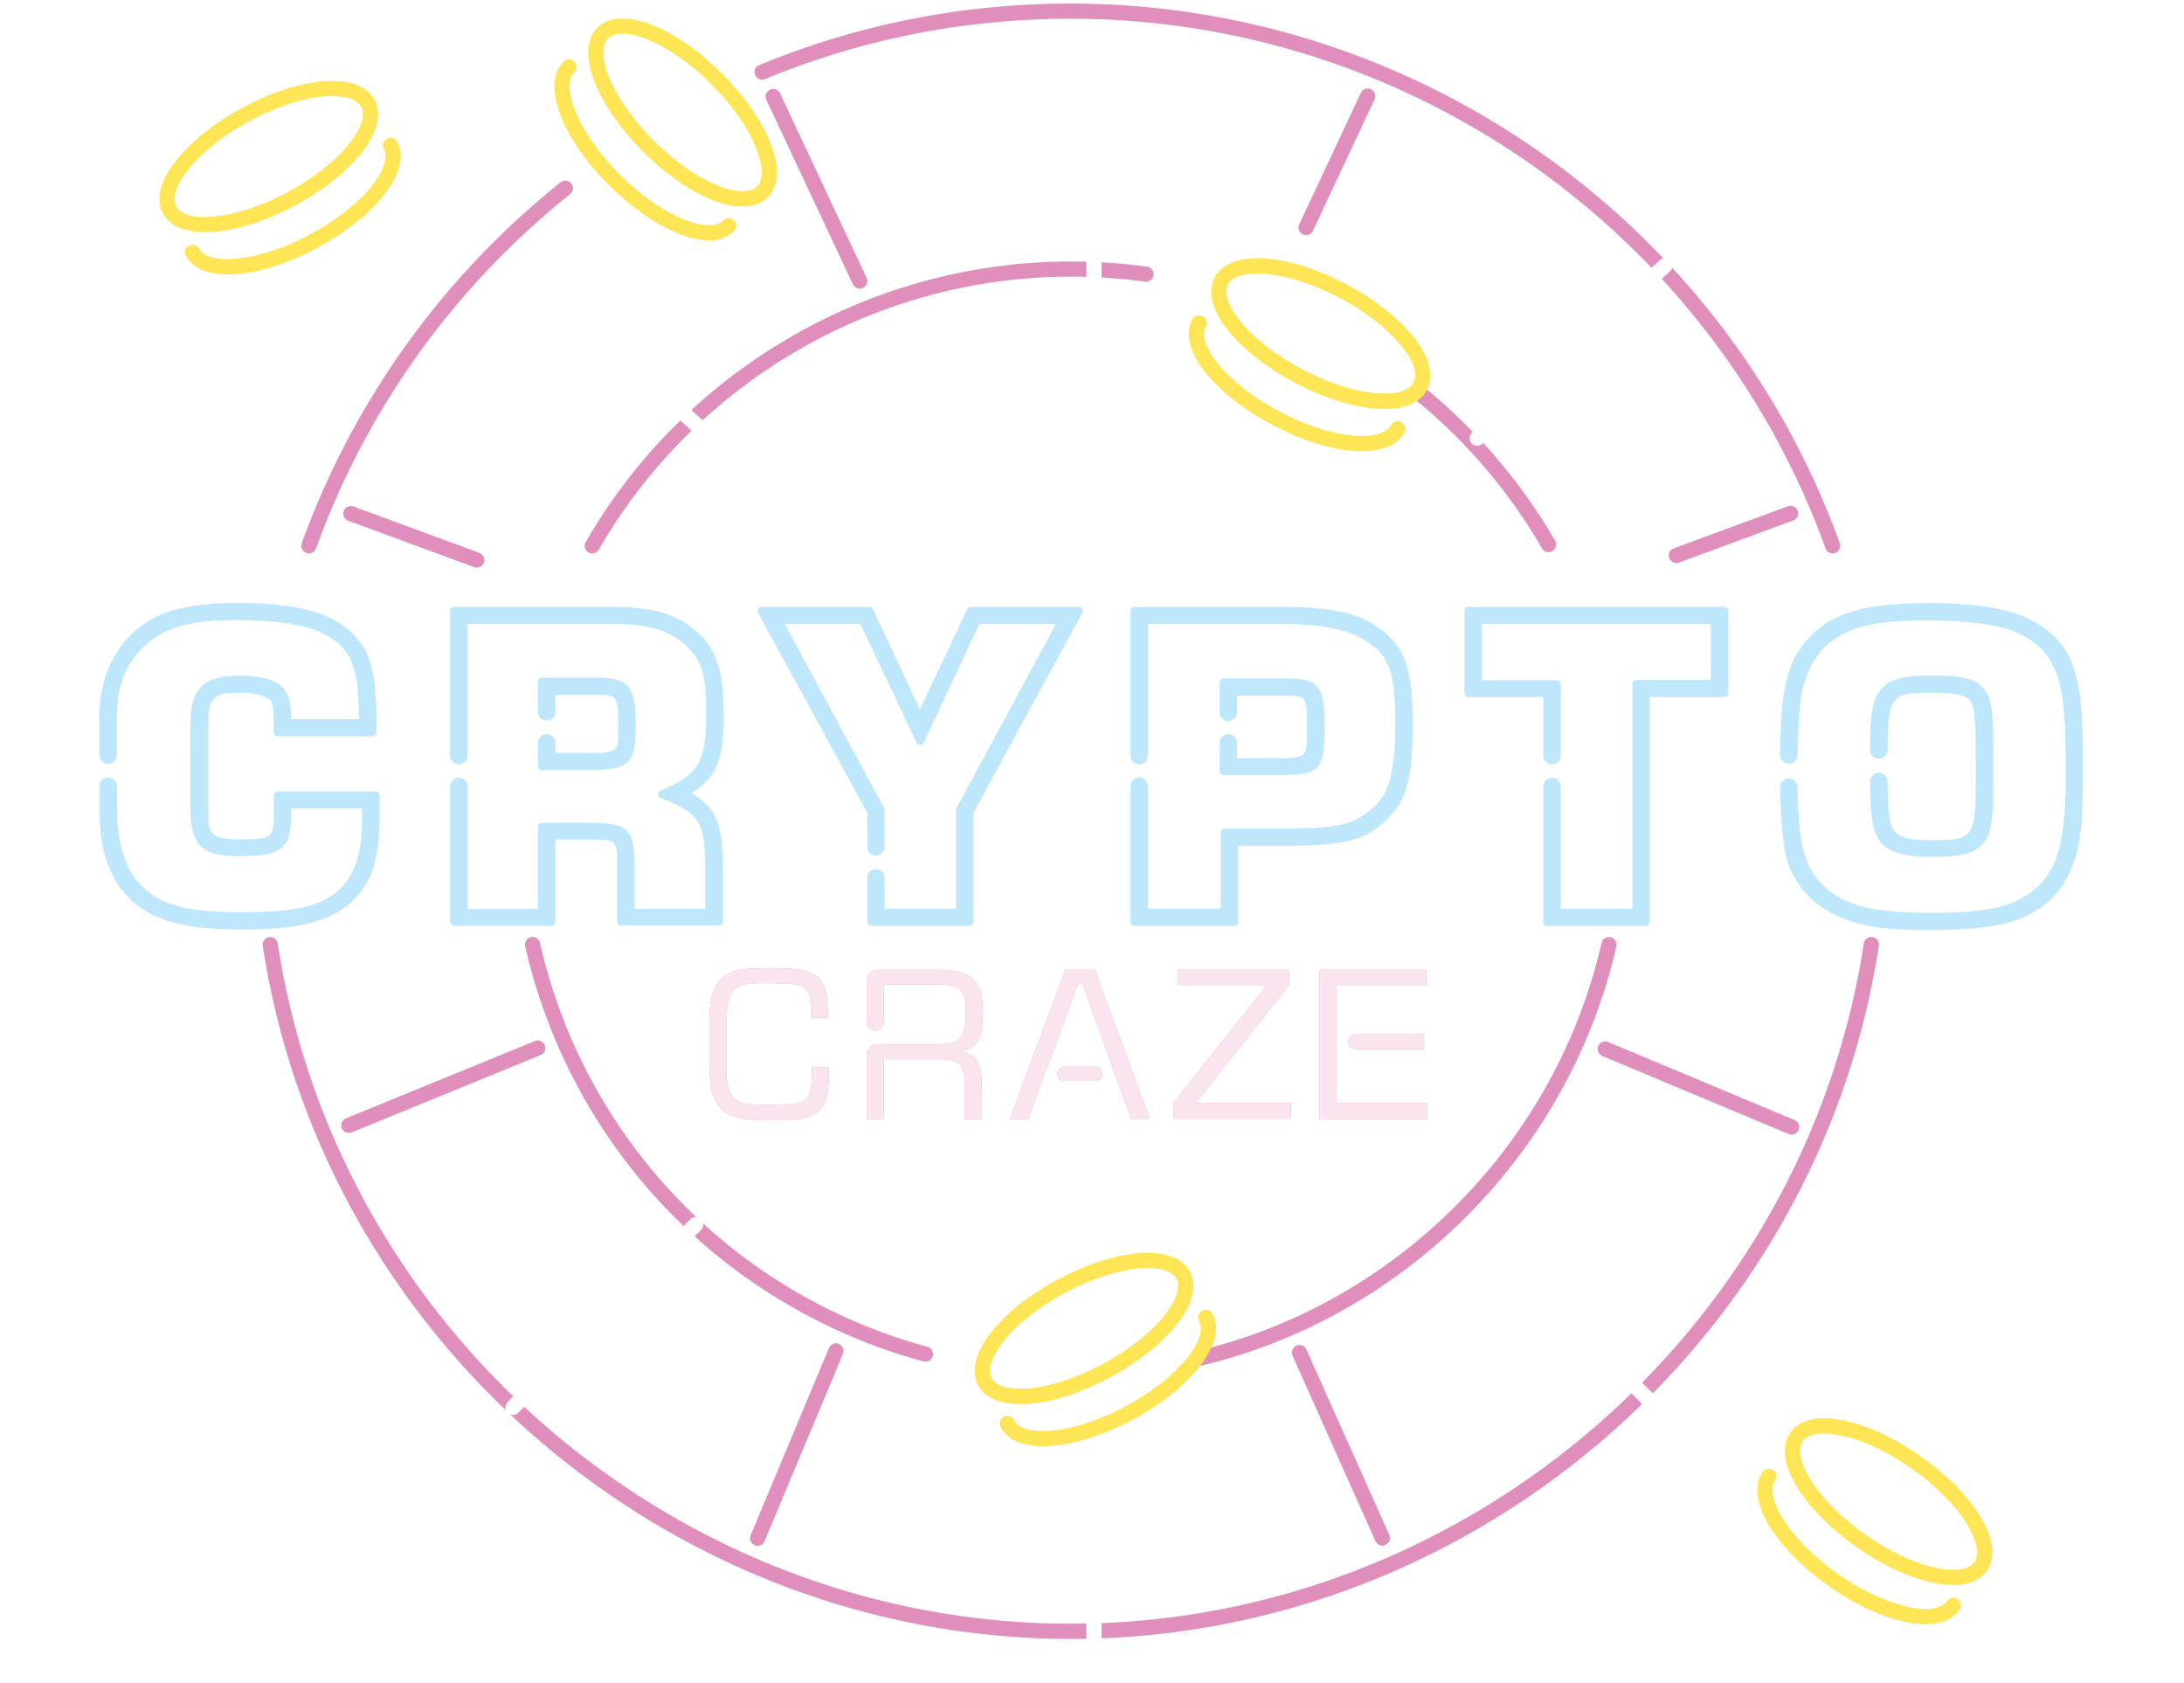 <svg viewBox="-22 0 610 470" xmlns="http://www.w3.org/2000/svg" class="crypto-logo" data-v-7fb2b578=""><filter id="secondaryColor" filterUnits="userSpaceOnUse"><feMorphology operator="dilate" radius="7" in="SourceGraphic" result="thicken"><animate attributeName="radius" dur="5s" repeatCount="indefinite" values="5; 10; 5; 10; 5; 10; 5; 10; 5; 10" keyTimes="0; 0.19; 0.20; 0.5; 0.52; 0.53; 0.54; 0.59; 0.95; 1"></animate></feMorphology><feGaussianBlur in="thicken" stdDeviation="20" result="blurred"></feGaussianBlur><feFlood flood-color="#4801D8" result="glowColor"></feFlood><feComposite in="glowColor" in2="blurred" operator="in" result="softGlowColored"></feComposite><feMerge><feMergeNode in="softGlowColored"></feMergeNode><feMergeNode in="SourceGraphic"></feMergeNode></feMerge></filter><filter id="lightPrimary" filterUnits="userSpaceOnUse"><feMorphology operator="dilate" radius="3" in="SourceGraphic" result="thicken"></feMorphology><feGaussianBlur in="thicken" stdDeviation="6" result="blurred"></feGaussianBlur><feFlood flood-color="#fff" result="glowColor"></feFlood><feComposite in="glowColor" in2="blurred" operator="in" result="softGlowColored"></feComposite><feMerge><feMergeNode in="softGlowColored"></feMergeNode><feMergeNode in="SourceGraphic"></feMergeNode></feMerge></filter><filter id="primaryColor" filterUnits="userSpaceOnUse"><feMorphology operator="dilate" radius="5" in="SourceGraphic" result="thicken"></feMorphology><feGaussianBlur in="thicken" stdDeviation="25" result="blurred"></feGaussianBlur><feFlood flood-color="#f901bf" result="glowColor"></feFlood><feComposite in="glowColor" in2="blurred" operator="in" result="softGlowColoredWide"></feComposite><feMorphology operator="dilate" radius="3" in="SourceGraphic" result="thicken"></feMorphology><feGaussianBlur in="thicken" stdDeviation="6" result="blurred"></feGaussianBlur><feFlood flood-color="#f901bf" result="glowColor"></feFlood><feComposite in="glowColor" in2="blurred" operator="in" result="softGlowColored"></feComposite><feMerge><feMergeNode in="softGlowColored"></feMergeNode><feMergeNode in="softGlowColoredWide"></feMergeNode><feMergeNode in="SourceGraphic"></feMergeNode></feMerge></filter><filter id="coins" filterUnits="userSpaceOnUse"><feMorphology operator="dilate" radius="2" in="SourceGraphic" result="thicken"></feMorphology><feGaussianBlur in="thicken" stdDeviation="6" result="blurred"></feGaussianBlur><feFlood flood-color="#fee556" result="glowColor"></feFlood><feComposite in="glowColor" in2="blurred" operator="in" result="softGlowColored"></feComposite><feMerge><feMergeNode in="softGlowColored"></feMergeNode><feMergeNode in="SourceGraphic"></feMergeNode></feMerge></filter><path d="M373.95 112.11c-.9-.74-1.03-2.08-.28-2.98.74-.91 2.08-1.03 2.98-.28a156.557 156.557 0 0 1 35.7 42.13 2.124 2.124 0 0 1-1.83 3.19c-.73 0-1.44-.38-1.83-1.05a152.19 152.19 0 0 0-34.73-41zM75.26 145.4l35.16 12.95a2.126 2.126 0 0 0 2.72-1.26c.41-1.1-.16-2.32-1.25-2.72l-35.16-12.95c-1.09-.41-2.31.16-2.72 1.25s.16 2.32 1.25 2.72zm350.27 149.46 52.07 21.79c.27.11.55.17.82.17.83 0 1.61-.49 1.95-1.3.45-1.08-.06-2.32-1.13-2.77l-52.07-21.79c-1.08-.45-2.32.05-2.77 1.13s.06 2.32 1.13 2.77zM360.92 24.9c-1.05-.5-2.31-.04-2.82 1.02l-17.22 36.71a2.12 2.12 0 1 0 3.84 1.8l17.22-36.71c.5-1.06.04-2.32-1.02-2.82zM209.54 376.4l-21.88 52.29a2.122 2.122 0 0 0 1.95 2.94c.83 0 1.61-.49 1.95-1.3l21.88-52.29c.45-1.08-.06-2.32-1.13-2.77-1.08-.46-2.32.05-2.77 1.13zm236.69-219.19c.24 0 .49-.04.73-.13l31.89-11.75c1.1-.4 1.66-1.62 1.25-2.72s-1.63-1.67-2.72-1.25l-31.89 11.75c-1.1.4-1.66 1.62-1.25 2.72.31.86 1.13 1.39 1.99 1.39zM73.49 315.03a2.13 2.13 0 0 0 1.96 1.32c.27 0 .54-.05.8-.16L129 294.61a2.117 2.117 0 0 0-1.6-3.92l-52.75 21.58a2.12 2.12 0 0 0-1.16 2.76zM193.06 25.04a2.12 2.12 0 0 0-1.02 2.82l24.16 51.51a2.124 2.124 0 0 0 2.82 1.02 2.12 2.12 0 0 0 1.02-2.82l-24.16-51.51c-.5-1.06-1.77-1.52-2.82-1.02zm147.03 350.71c-1.07.48-1.55 1.73-1.07 2.8l23.15 51.78c.35.79 1.13 1.25 1.93 1.25.29 0 .58-.06.86-.19 1.07-.48 1.55-1.73 1.07-2.8l-23.15-51.78c-.48-1.07-1.74-1.56-2.8-1.07zm160.89-114.08c-1.14-.16-2.23.61-2.41 1.77-16.55 108.29-111.77 189.95-221.5 189.95S72.12 371.73 55.57 263.44c-.18-1.16-1.27-1.93-2.41-1.77a2.112 2.112 0 0 0-1.77 2.41c16.86 110.35 113.88 193.55 225.68 193.55s208.83-83.21 225.69-193.55a2.12 2.12 0 0 0-1.77-2.41zM191.68 22.08c27.1-11.18 55.83-16.85 85.39-16.85 94.1 0 178.81 59.43 210.8 147.88.31.86 1.12 1.4 1.99 1.4.24 0 .48-.04.72-.13 1.1-.4 1.67-1.61 1.27-2.71C459.26 61.55 372.94 1 277.07 1c-30.12 0-59.39 5.78-87.01 17.17-1.08.45-1.6 1.68-1.15 2.76s1.68 1.61 2.76 1.15zM63.57 154.39a2.102 2.102 0 0 0 2.71-1.27c14.03-38.8 38.57-73.01 70.96-98.91.91-.73 1.06-2.06.33-2.98-.73-.91-2.06-1.05-2.98-.33-33 26.39-58 61.24-72.3 100.78-.4 1.1.17 2.31 1.27 2.71zm172.91 225.83a2.117 2.117 0 0 0 .55-4.16c-54.24-14.76-95.71-57.97-108.21-112.76a2.096 2.096 0 0 0-2.54-1.59 2.115 2.115 0 0 0-1.59 2.54c12.85 56.31 55.47 100.73 111.23 115.9.19.05.37.07.55.07zm192.97-115.97a2.12 2.12 0 0 0-1.59-2.54 2.11 2.11 0 0 0-2.54 1.59c-12.77 55.98-57.13 100.71-112.99 113.97a2.115 2.115 0 0 0-1.57 2.55 2.112 2.112 0 0 0 2.55 1.57c57.43-13.63 103.02-59.62 116.15-117.15zM142.36 154.24a2.134 2.134 0 0 0 2.9-.78c27.11-47.01 77.62-76.21 131.82-76.21 6.93 0 13.9.47 20.72 1.4 1.13.2 2.23-.65 2.38-1.81.16-1.16-.65-2.23-1.81-2.38-7.01-.96-14.17-1.44-21.29-1.44-55.71 0-107.62 30.01-135.49 78.33-.58 1.01-.24 2.31.78 2.9zm62.21 129.9c0-4.49-.35-6.39-1.27-7.6-1.21-1.73-3.17-2.01-12.49-2.01-4.37 0-6.68.52-7.89 1.78-1.44 1.55-2.01 4.37-2.01 10.65v12.26c0 4.78 1.21 7.42 3.68 8.46 1.5.63 3.11.81 7.77.81 6.62 0 8.63-.23 9.79-.81 1.78-.92 2.65-3.57 2.65-7.6v-2.07h4.66v2.42c0 5.7-1.32 9.27-3.97 10.76-2.36 1.27-5.12 1.61-13.18 1.61-7.6 0-10.99-.98-13.47-3.86-2.01-2.36-2.71-5.7-2.71-12.95v-9.5c0-6.91.69-10.07 2.82-12.55 1.15-1.32 2.7-2.3 4.66-2.94 1.55-.46 4.14-.63 8.81-.63 5.64 0 7.77.12 9.32.4 4.03.81 6.16 2.7 6.96 6.33.4 1.9.46 3.05.46 7.02h-4.6zm101.23 23.77 26.07-32.87h-24.98v-4.26h31.14v4.26l-26.07 32.98h26.59v4.37H305.8v-4.49zm45.55.12v-32.98h25.04v-4.26h-29.81v41.61h29.99v-4.37h-25.21zm24.4-15.08v-4.14h-19.34a2.072 2.072 0 0 0 .27 4.13h19.07zm-129.3.63c4.6-1.27 6.04-3.28 6.04-10.59 0-5.47-.81-8.06-3.11-9.96-1.9-1.5-4.83-2.24-9.15-2.24h-17.28a2.87 2.87 0 0 0-2.87 2.87v11.94c.03.47.2.9.46 1.25v.01c.08.11.18.22.28.31.02.02.04.03.06.05.09.08.18.16.28.22.04.03.09.05.14.07.08.05.17.1.25.13s.16.05.24.07l.2.06c.15.03.31.05.47.05s.32-.02.48-.05c.07-.01.14-.04.21-.06.08-.02.16-.04.24-.07.1-.04.19-.1.28-.15l.12-.06c.11-.07.22-.16.31-.25.01 0 .02-.02.03-.03.43-.42.7-1 .72-1.64v-10.58h14.5c7.08 0 8.35 1.21 8.35 7.89 0 7.02-1.61 8.81-7.94 8.81h-14.91v-.03h-1.87c-1.6 0-2.9 1.3-2.9 2.9v17.9h4.78v-16.63h15.71c5.3 0 6.91 1.55 6.91 6.96v9.67h4.78v-4.43c0-7.77-.23-10.02-1.21-11.63-.86-1.44-2.07-2.19-4.6-2.76zm37.38-22.79h-8.29l-15.48 41.61h5.12l2.69-7.23 1.22-3.31 2.64-7.09 7.37-19.97h1.27l6.7 18.67 4.23 11.69 2.65 7.23h5.18l-15.31-41.61zm.15 27.07h-8.73c-1.06.06-1.91.91-1.93 1.99-.01.94.62 1.71 1.47 1.96h9.64c.86-.26 1.49-1.02 1.47-1.96-.02-1.08-.87-1.92-1.93-1.99z" fill="#e08ebc" filter="url(#primaryColor)"></path><path d="M523.52 442.57a27.78 27.78 0 0 1-5.73-.66c-6.58-1.41-14.12-4.93-21.21-9.92-15.65-11-23.62-24.77-18.53-32 2.57-3.67 8-4.84 15.15-3.3 6.58 1.41 14.12 4.94 21.22 9.93 15.65 11 23.61 24.76 18.53 32-1.84 2.61-5.1 3.95-9.43 3.95zm-36.1-42.29c-2.83 0-4.89.74-5.89 2.16-3.07 4.35 3.37 16.13 17.49 26.07 6.64 4.67 13.62 7.95 19.66 9.24 5.35 1.15 9.28.57 10.79-1.58 3.06-4.35-3.37-16.13-17.5-26.07-6.64-4.67-13.62-8-19.66-9.24a23.34 23.34 0 0 0-4.89-.58zm37.83 49.28a2.13 2.13 0 1 0-3.48-2.45c-1.51 2.15-5.44 2.73-10.79 1.58-6-1.29-13-4.57-19.65-9.24-14.13-9.94-20.57-21.72-17.5-26.07a2.13 2.13 0 0 0-3.48-2.44c-5.08 7.22 2.88 21 18.53 32 7.1 5 14.63 8.51 21.21 9.92a27.78 27.78 0 0 0 5.73.66c4.33-.01 7.59-1.35 9.43-3.96zM263.1 392.07c-5.69 0-10-1.73-11.87-5.26-4.18-7.78 5.37-20.48 22.22-29.53 7.65-4.11 15.55-6.71 22.25-7.32 7.32-.64 12.54 1.14 14.66 5.09 2.12 3.94.75 9.28-3.85 15-4.21 5.26-10.74 10.41-18.38 14.51-9.22 4.98-18.13 7.51-25.03 7.51zm35.52-38c-.8 0-1.64.05-2.53.13-6.15.56-13.47 3-20.63 6.82-15.21 8.17-23 19.09-20.49 23.78s15.93 4.21 31.15-4c7.15-3.84 13.21-8.61 17.07-13.43 3.42-4.26 4.66-8 3.42-10.35-1.04-1.9-3.89-2.95-7.99-2.95zm-26.41 49.61c6.7-.61 14.61-3.21 22.25-7.31s14.17-9.26 18.38-14.52c4.6-5.74 6-11.07 3.85-15a2.15 2.15 0 0 0-2.88-.87 2.12 2.12 0 0 0-.87 2.88c1.25 2.32 0 6.09-3.42 10.36-3.86 4.81-9.92 9.58-17.07 13.42s-14.48 6.27-20.63 6.83c-5.44.5-9.28-.55-10.52-2.86a2.13 2.13 0 1 0-3.75 2c1.83 3.41 6 5.22 11.79 5.22.91-.01 1.87-.06 2.87-.15zm92.35-289.49c-6.86 0-15.72-2.48-24.9-7.33-16.91-9-26.55-21.6-22.41-29.41s20-7 36.92 2c7.67 4.06 14.22 9.17 18.47 14.4 4.63 5.71 6 11 3.93 15-1.89 3.58-6.23 5.34-12.01 5.34zM329.17 76.4c-4.18 0-7.12 1.08-8.16 3-2.49 4.7 5.37 15.57 20.64 23.66s28.67 8.47 31.17 3.77c1.23-2.32 0-6.09-3.48-10.33-3.89-4.8-10-9.53-17.16-13.33-8.9-4.67-17.18-6.77-23.01-6.77zm41.15 44.28a2.13 2.13 0 0 0-3.76-2c-2.5 4.71-15.91 4.31-31.17-3.77s-23.13-19-20.64-23.66a2.13 2.13 0 1 0-3.76-2c-4.13 7.81 5.5 20.45 22.41 29.4 9.18 4.87 18.05 7.34 24.91 7.34 5.77.01 10.12-1.74 12.01-5.31zm-184.93-63c-7.43 0-17.91-5.54-27.69-15.26-6.15-6.11-10.93-12.92-13.47-19.15-2.77-6.82-2.56-12.32.6-15.5 6.23-6.27 21.17-.82 34.73 12.67s19.1 28.39 12.88 34.65a9.58 9.58 0 0 1-7.05 2.55zM151.85 9.4a5.47 5.47 0 0 0-4 1.33c-1.85 1.86-1.74 5.83.32 10.9 2.33 5.72 6.78 12 12.53 17.74 12.25 12.18 25 16.45 28.72 12.69 3.75-3.78-.6-16.47-12.86-28.65-9.37-9.32-19.01-14.01-24.71-14.01zM183 64.54a2.12 2.12 0 1 0-3-3c-1.85 1.86-5.82 1.78-10.9-.26-5.74-2.28-12.1-6.7-17.83-12.42C139 36.67 134.67 24 138.41 20.21a2.12 2.12 0 1 0-3-3c-6.23 6.27-.69 21.17 12.87 34.66 6.16 6.12 13 10.86 19.24 13.36a23.28 23.28 0 0 0 8.48 1.88 9.48 9.48 0 0 0 7-2.57zm-147.71.28c-5.82 0-9.95-1.81-11.78-5.22-2.13-3.94-.76-9.28 3.84-15 4.21-5.25 10.74-10.41 18.38-14.51 16.86-9.07 32.73-10 36.91-2.23 4.18 7.78-5.38 20.48-22.23 29.53-7.65 4.11-15.55 6.71-22.25 7.32-1 .07-1.96.11-2.87.11zm35.57-38c-5.85 0-14.17 2.15-23.12 7-7.15 3.84-13.21 8.61-17.07 13.43-3.42 4.26-4.66 8-3.42 10.35s5.07 3.4 10.52 2.86c6.15-.57 13.47-3 20.63-6.83 15.21-8.17 23-19.09 20.49-23.78-1.04-1.94-3.89-2.99-8.03-2.99zm-4.12 42.3c7.64-4.11 14.17-9.26 18.38-14.52 4.6-5.74 6-11.07 3.84-15a2.12 2.12 0 1 0-3.74 2c1.24 2.32 0 6.09-3.42 10.36-3.86 4.81-9.92 9.58-17.07 13.42-15.22 8.17-28.63 8.65-31.15 4a2.13 2.13 0 0 0-3.75 2c1.9 3.52 6.18 5.25 11.88 5.25 6.88.01 15.8-2.52 25.03-7.47z" fill="#fee556" filter="url(#coins)"></path><path d="M84 222.08v6c0 11.23-1.9 17.6-6.78 22.73-6 6.29-15 8.74-31.9 8.74-17.51 0-27.16-3.21-33.29-11.11-4.32-5.58-6.24-12.6-6.24-22.77v-6.27a2.45 2.45 0 0 1 4.89.06v6.21c0 9.24 2.15 16.52 6.22 21 5.41 5.88 13.08 8.06 28.3 8.06 16.8 0 24.17-2 29.23-8.15 3.15-4 4.69-9.76 4.69-17.71v-3.15h-19.8v1.35c0 10-2.47 12-14.65 12-10.18 0-13.45-3.09-13.45-12.72V202c0-9.83 3.65-13.32 13.93-13.32 6.49 0 10.75 1.45 12.66 4.32 1.06 1.71 1.45 3.68 1.5 7.82h18.92v-1.22c0-10.35-1.46-15.8-5.21-19.44-5-4.92-13.81-7-29.31-7-13.64 0-20.89 2.35-26.75 8.68-4.38 4.83-6.33 10.58-6.33 18.63V211a2.45 2.45 0 0 1-4.89.06v-10.62c0-9.41 3-17.36 8.61-23 6.53-6.54 15.07-9.08 30.44-9.08 17.59 0 27.93 3.28 33.54 10.63 3.48 4.36 4.79 10.5 4.79 22.64v2.89a1.06 1.06 0 0 1-1.06 1.06H55.49a1.05 1.05 0 0 1-1.06-1.06v-2.29c0-5.32-.26-5.85-1-6.74-1.36-1.35-4.34-2.05-8.83-2.05-7.1 0-8.44 1.43-8.44 9v23.93c0 6.75.71 8 9.52 8 8.51 0 8.8-.75 8.8-7.59v-4.69a1.05 1.05 0 0 1 1.01-1.09h27.4a1.05 1.05 0 0 1 1.11 1.08zM130.68 205a2.43 2.43 0 0 0-2.44 2.36v6.55a1.05 1.05 0 0 0 1.06 1.09h12.26c12.34 0 14-1.51 14-12.48s-1.91-13.32-11.4-13.32H129.3a1.05 1.05 0 0 0-1.06 1.06v8.67a2.45 2.45 0 0 0 4.89 0v-4.94h11.07c6 0 6.51 0 6.51 8.91 0 7.36 0 7.36-9.15 7.36h-8.43v-2.83a2.45 2.45 0 0 0-2.45-2.43zm49.44-4.67c0-13.92-2.09-19.79-8.94-25.12-5.46-4.2-11.57-5.75-22.53-5.75h-43.88a1.06 1.06 0 0 0-1.06 1.06v40.65a2.45 2.45 0 0 0 4.89-.18v-36.78h40.17c10.17 0 16.45 1.86 21 6.19 4.33 4.22 5.45 8.12 5.45 19 0 13.4-2 16.8-12.7 21.38a1.06 1.06 0 0 0 0 2c11.28 4.61 12.44 6.58 12.44 21.14v9.87h-19.72v-11.8c0-10.75-1.63-12.24-13.44-12.24h-12.5a1.06 1.06 0 0 0-1.06 1.06v23H108.6v-34.28a2.45 2.45 0 0 0-4.89-.18v38.07a1.06 1.06 0 0 0 1.06 1.06h27.29a1.06 1.06 0 0 0 1.07-1.06v-23h8.67c8.55 0 8.55 0 8.55 7.11v15.87a1.06 1.06 0 0 0 1.07 1.06h27.41a1.06 1.06 0 0 0 1.06-1.06v-13.2c0-13.49-1.15-18.35-8.85-22.65 7.08-4.4 9.08-9.35 9.08-21.23zm99.32-30.87h-30.29a1 1 0 0 0-1 .61l-13.22 28-13.11-28a1.07 1.07 0 0 0-1-.61H190.6a1 1 0 0 0-.91.52 1.06 1.06 0 0 0 0 1.05l30.53 55.9v9.74a2.43 2.43 0 0 0 2.41 2.24 2.46 2.46 0 0 0 2.45-2.46v-10.28a1.14 1.14 0 0 0-.13-.51l-27.77-51.45h21.12l15.7 33.18a1 1 0 0 0 1 .6 1.08 1.08 0 0 0 1-.61l15.58-33.17h21.34l-27.76 51.45a1.14 1.14 0 0 0-.13.51v27.54h-19.94v-8.55a2.45 2.45 0 0 0-2.45-2.45 2.42 2.42 0 0 0-2.41 2.23v12.52a1.05 1.05 0 0 0 1.06 1.06h27.53a1.06 1.06 0 0 0 1.06-1.06v-30.5L280.37 171a1.06 1.06 0 0 0 0-1.05 1 1 0 0 0-.93-.5zm83.45 5.73c-5.58-4.07-13.42-5.73-27.07-5.73h-41a1.06 1.06 0 0 0-1.06 1.06v40.63a2.42 2.42 0 0 0 4.84-.2h.05v-36.74h36.68c11.27 0 18.63 1.4 23.86 4.54 6.67 4.07 8.5 8.92 8.5 22.53 0 15.33-1.71 21-7.63 25.48-4.72 3.56-9.61 4.59-21.84 4.59H320a1.06 1.06 0 0 0-1.06 1.07v21.29h-20.28v-34.1h-.05a2.42 2.42 0 0 0-4.84-.21v38.06a1.06 1.06 0 0 0 1.06 1.06h27.89a1.05 1.05 0 0 0 1.06-1.06v-21.3h14c15.17 0 21.49-1.58 27-6.77 6-5.54 7.8-11.62 7.8-27.11.01-15.77-2.17-21.84-9.69-27.1zM321.08 205a2.43 2.43 0 0 0-2.43 2.3v8.07a1.07 1.07 0 0 0 1.07 1.06h14.9c12.33 0 13.32-1.06 13.32-14.17 0-10.92-1.68-12.84-11.27-12.84h-16.95a1.07 1.07 0 0 0-1.07 1.06v8.47a2.44 2.44 0 0 0 4.88-.14v-4.58h13c6.51 0 6.51 0 6.51 9.28 0 8.19 0 8.19-8.56 8.19h-11v-4.18a2.45 2.45 0 0 0-2.4-2.52zm138.56-35.53h-71.53a1.06 1.06 0 0 0-1.06 1.06v23.08a1.06 1.06 0 0 0 1.06 1.06h20.94V211a2.44 2.44 0 0 0 4.88 0v-20a1.07 1.07 0 0 0-1.06-1.06h-20.93v-15.73h63.87v15.67H435a1.07 1.07 0 0 0-1.07 1.06v62.77h-20v-34.1a2.44 2.44 0 0 0-4.88 0v37.88a1.06 1.06 0 0 0 1.06 1.06h27.65a1.06 1.06 0 0 0 1.06-1.06v-62.84h20.82a1.05 1.05 0 0 0 1.06-1.06v-23.08a1.05 1.05 0 0 0-1.06-1.06zm90.73 7c-6.64-5.65-16.73-8.06-33.75-8.06-18.4 0-28 3-34.36 10.83-5.24 6.31-6.9 13.39-7.07 31.7a2.45 2.45 0 0 0 4.89 0c.11-8.45.57-15 1.26-18 1.45-5.9 3.81-10.16 7.23-13 5.59-4.89 13.06-6.71 27.55-6.71 10.16 0 18.66 1 23.33 2.71 5.54 1.92 9.62 5.23 11.79 9.59 2.89 5.54 3.73 12.42 3.73 30.64 0 19-2.32 27.19-9.22 32.58-5.62 4.48-13.23 6.14-28.07 6.14-16.69 0-24.67-2-30.5-7.74-5.21-5.21-6.87-11.21-7.11-27.44a2.44 2.44 0 0 0-4.87-.07c.18 9.95.89 17.22 2 20.69a24.23 24.23 0 0 0 11.18 13.94c6.89 4.06 14 5.43 28.3 5.43 13.22 0 21.59-1.18 27.15-3.83 7.3-3.52 11.79-9.08 14.14-17.49 1.35-4.65 1.85-11.47 1.85-25.18.06-22.3-2.07-30.52-9.45-36.77zm-47.61 39.3a2.44 2.44 0 0 0-2.44 2.4c.13 11 .73 13.93 2.82 16.83s6.58 4.29 14.68 4.29 12.07-1.09 14.32-4 2.61-6 2.61-22.15c0-14.91-.32-17.6-2.48-20.57s-6-3.93-14.33-3.93c-9 0-12.41 1-14.79 4.15-2.19 2.92-2.76 6-2.84 16.79a2.45 2.45 0 0 0 4.89 0c.08-8.92.5-11.72 1.83-13.62 1.18-1.72 2.91-2.54 9.58-2.54 7.28 0 10.58.65 11.77 2.33s1.47 5.81 1.47 18.24c0 20.58 0 20.58-13 20.58-6.53 0-8.6-1-9.73-2.58-1.36-1.82-1.82-4.68-1.92-13.69a2.44 2.44 0 0 0-2.44-2.57z" fill="#bee7fb" filter="url(#secondaryColor)"></path><path d="M285.67 8.26v72.17a2.13 2.13 0 1 1-4.25 0V8.26a2.13 2.13 0 0 1 4.25 0zm-2.13 397.45a2.12 2.12 0 0 0-2.12 2.12v51.22a2.13 2.13 0 0 0 4.25 0v-51.22a2.12 2.12 0 0 0-2.13-2.12zm183.55-174.18H443a2.13 2.13 0 0 0 0 4.25h24.11a2.13 2.13 0 0 0 0-4.25zm-367.66 0h-9a2.12 2.12 0 0 0 0 4.24h9a2.12 2.12 0 0 0 0-4.24zM125.6 72.72a2.12 2.12 0 1 0-2.87 3.12l51 46.79a2.07 2.07 0 0 0 1.43.56 2.12 2.12 0 0 0 1.43-3.68zm266.79 269.07a2.13 2.13 0 0 0-3 3l51 51a2.12 2.12 0 0 0 3 0 2.12 2.12 0 0 0 0-3zm-1.8-217.31a2.14 2.14 0 0 0 1.44-.56l52.32-48.08a2.12 2.12 0 1 0-2.86-3.12l-52.33 48.08a2.12 2.12 0 0 0 1.43 3.68zm-219.81 216-51 51a2.12 2.12 0 1 0 3 3l51-51a2.12 2.12 0 0 0-3-3z" fill="#fff" filter="url(#lightPrimary)"></path><g fill="#fae4ef"><path d="M204.56 284.14c0-4.49-.35-6.39-1.27-7.6-1.21-1.73-3.17-2.01-12.49-2.01-4.37 0-6.68.52-7.89 1.78-1.44 1.55-2.01 4.37-2.01 10.65v12.26c0 4.78 1.21 7.42 3.68 8.46 1.5.63 3.11.81 7.77.81 6.62 0 8.63-.23 9.79-.81 1.78-.92 2.65-3.57 2.65-7.6v-2.07h4.66v2.42c0 5.7-1.32 9.27-3.97 10.76-2.36 1.27-5.12 1.61-13.18 1.61-7.6 0-10.99-.98-13.47-3.86-2.01-2.36-2.71-5.7-2.71-12.95v-9.5c0-6.91.69-10.07 2.82-12.55 1.15-1.32 2.7-2.3 4.66-2.94 1.55-.46 4.14-.63 8.81-.63 5.64 0 7.77.12 9.32.4 4.03.81 6.16 2.7 6.96 6.33.4 1.9.46 3.05.46 7.02h-4.6zM305.79 307.91l26.07-32.87h-24.98v-4.26h31.14v4.26l-26.07 32.98h26.59v4.37h-32.75v-4.49zM351.34 308.03V275.05h25.04v-4.26h-29.81v41.61h29.98v-4.37z"></path><path d="M375.75 292.95v-4.14h-19.34a2.072 2.072 0 0 0 .27 4.13h19.07zM246.45 293.58c4.6-1.27 6.04-3.28 6.04-10.59 0-5.47-.81-8.06-3.11-9.96-1.9-1.5-4.83-2.24-9.15-2.24h-17.28a2.87 2.87 0 0 0-2.87 2.87v11.94c.03.47.2.9.46 1.25v.01c.08.11.18.22.28.31.02.02.04.03.06.05.09.08.18.16.28.22.04.03.09.05.14.07.08.05.17.1.25.13s.16.05.24.07l.2.06c.15.03.31.05.47.05s.32-.02.48-.05c.07-.01.14-.04.21-.06.08-.02.16-.04.24-.07.1-.04.19-.1.28-.15l.12-.06c.11-.07.22-.16.31-.25.01 0 .02-.02.03-.03.43-.42.7-1 .72-1.64v-10.58h14.5c7.08 0 8.35 1.21 8.35 7.89 0 7.02-1.61 8.81-7.94 8.81h-14.91v-.03h-1.87c-1.6 0-2.9 1.3-2.9 2.9v17.9h4.78v-16.63h15.71c5.3 0 6.91 1.55 6.91 6.96v9.67h4.78v-4.43c0-7.77-.23-10.02-1.21-11.63-.86-1.44-2.07-2.19-4.6-2.76zM283.83 270.79h-8.29l-15.48 41.61h5.12l2.69-7.23v-.01l1.23-3.29 2.64-7.09 7.37-19.96h1.27l6.7 18.67 4.23 11.68 2.65 7.23h5.18z"></path><path d="M283.98 297.86h-8.73c-1.06.06-1.91.91-1.93 1.99-.01.94.62 1.71 1.47 1.96h9.64c.86-.26 1.49-1.02 1.47-1.96-.02-1.08-.87-1.92-1.93-1.99z"></path></g></svg>
